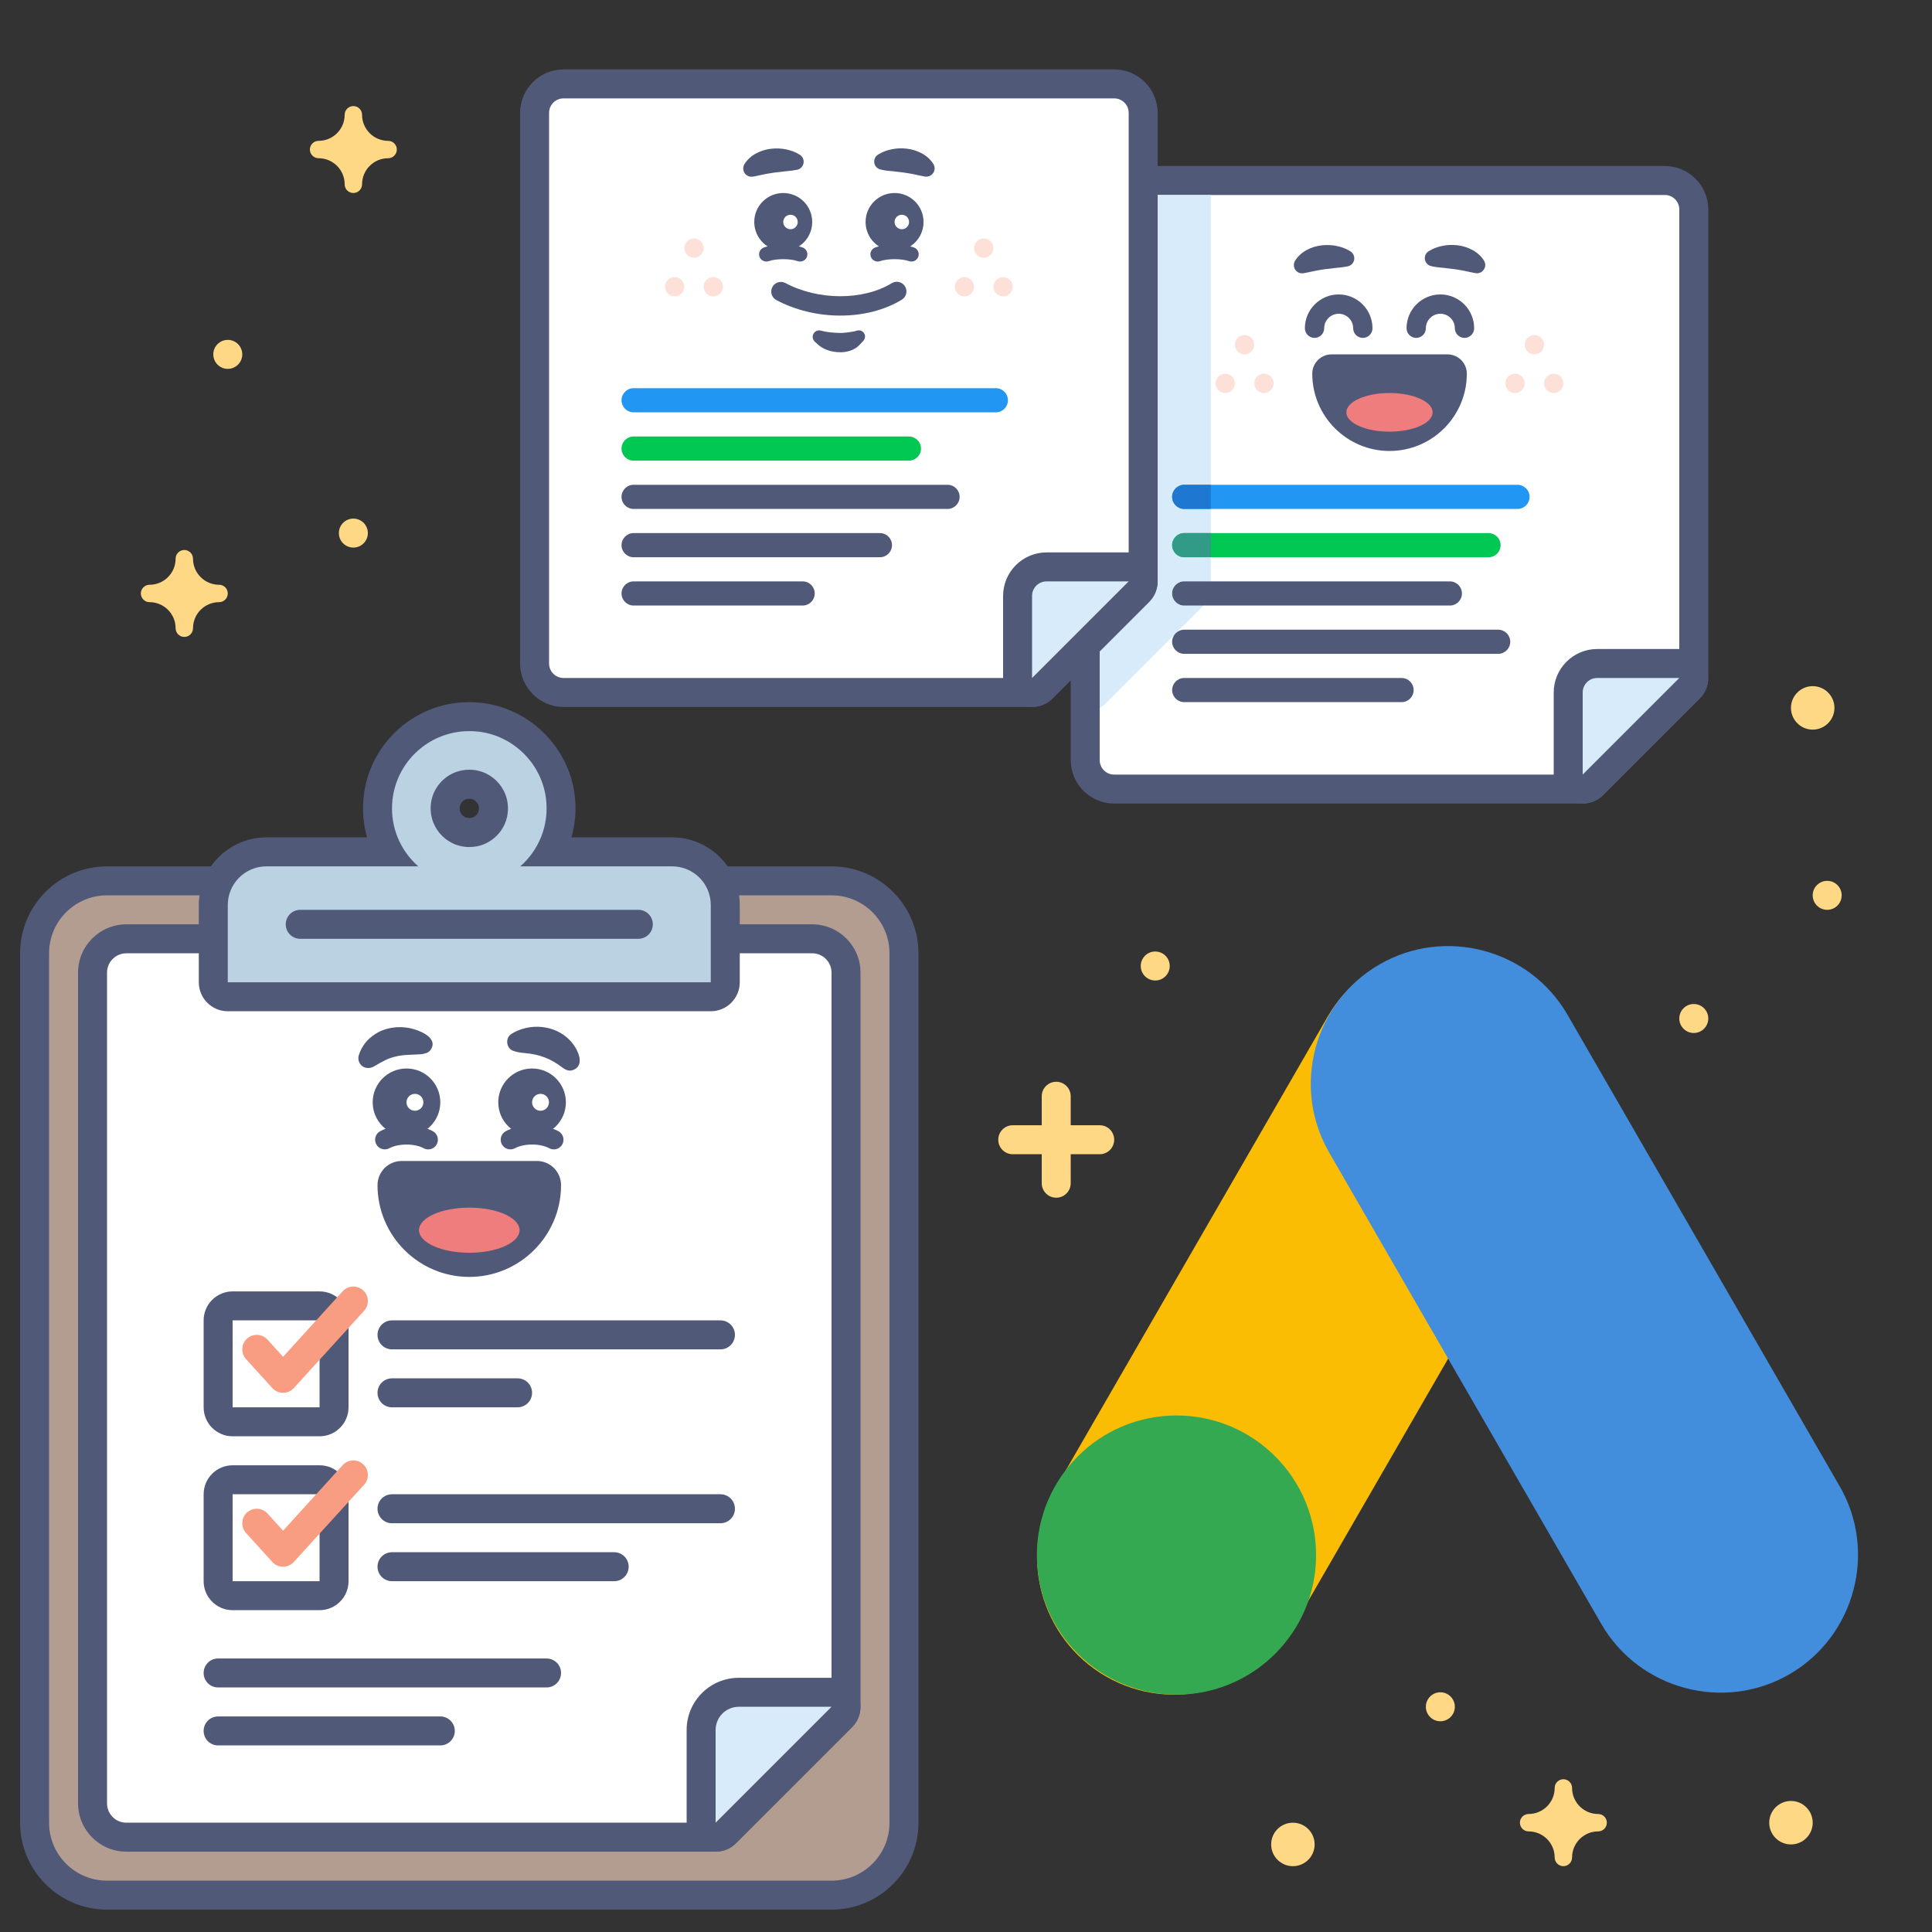 <?xml version="1.0" encoding="utf-8"?>
<!-- Generator: Adobe Illustrator 26.0.2, SVG Export Plug-In . SVG Version: 6.00 Build 0)  -->
<svg version="1.1" id="Google_x5F_Hub-Google_x5F_Ads_x5F_Audit"
	 xmlns="http://www.w3.org/2000/svg" xmlns:xlink="http://www.w3.org/1999/xlink" x="0px" y="0px" viewBox="0 0 400 400"
	 style="enable-background:new 0 0 400 400;" xml:space="preserve">
<rect x="0" y="0" width="400" height="400" fill="#333333" stroke="none"/>
<style type="text/css">
	.st0{fill:#FBBD04;}
	.st1{fill:#438EDC;}
	.st2{fill:#34A952;}
	.st3{fill:#FFFFFF;}
	.st4{fill:#515979;}
	.st5{fill:#D8EBFB;}
	.st6{fill:#2196F3;}
	.st7{fill:#1E78D2;}
	.st8{fill:#00C853;}
	.st9{fill:#329B87;}
	.st10{fill:#EF7D7D;}
	.st11{fill:#FDE1D9;}
	.st12{fill:#B29D90;}
	.st13{fill:#BAD2E1;}
	.st14{fill:#F89D81;}
	.st15{fill:none;}
	.st16{fill:#FFD886;}
</style>
<g>
	<g>
		<path class="st0" d="M228.94,347.07L228.94,347.07c-13.58-7.84-18.27-25.35-10.43-38.93l56.35-97.62
			c7.84-13.58,25.35-18.27,38.93-10.43l0,0c13.58,7.84,18.27,25.35,10.43,38.93l-56.35,97.62
			C260.04,350.2,242.53,354.91,228.94,347.07z"/>
	</g>
	<g>
		<path class="st1" d="M370.46,346.65L370.46,346.65c-13.58,7.84-31.09,3.14-38.93-10.43l-56.35-97.62
			c-7.84-13.58-3.14-31.09,10.43-38.93l0,0c13.58-7.84,31.09-3.14,38.93,10.43l56.35,97.62
			C388.73,321.28,384.02,338.81,370.46,346.65z"/>
	</g>
	<g>
		<circle class="st2" cx="243.58" cy="321.96" r="28.9"/>
	</g>
</g>
<g>
	<g>
		<g>
			<g>
				<g>
					<path class="st3" d="M230.68,163.37c-3.31,0-6-2.69-6-6v-114c0-3.31,2.69-6,6-6h114c3.31,0,6,2.69,6,6v97
						c0,0.8-0.32,1.56-0.88,2.12l-20,20c-0.56,0.56-1.33,0.88-2.12,0.88H230.68z"/>
				</g>
				<g>
					<path class="st4" d="M344.68,40.37c1.66,0,3,1.34,3,3v97l-20,20h-97c-1.66,0-3-1.34-3-3v-114c0-1.66,1.34-3,3-3H344.68
						 M344.68,34.37h-114c-4.96,0-9,4.04-9,9v114c0,4.96,4.04,9,9,9h97c1.59,0,3.12-0.63,4.24-1.76l20-20
						c1.13-1.13,1.76-2.65,1.76-4.24v-97C353.68,38.41,349.65,34.37,344.68,34.37L344.68,34.37z"/>
				</g>
			</g>
			<g>
				<path class="st5" d="M248.93,125.61c1.13-1.13,1.76-2.65,1.76-4.24v-81h-20c-1.66,0-3,1.34-3,3v103.19
					c0.45-0.26,0.87-0.57,1.24-0.95L248.93,125.61z"/>
			</g>
			<g>
				<path class="st6" d="M314.18,105.37h-69c-1.38,0-2.5-1.12-2.5-2.5v0c0-1.38,1.12-2.5,2.5-2.5h69c1.38,0,2.5,1.12,2.5,2.5v0
					C316.68,104.25,315.56,105.37,314.18,105.37z"/>
			</g>
			<g>
				<path class="st7" d="M250.68,105.37h-5.5c-1.38,0-2.5-1.12-2.5-2.5v0c0-1.38,1.12-2.5,2.5-2.5h5.5V105.37z"/>
			</g>
			<g>
				<path class="st4" d="M300.18,125.37h-55c-1.38,0-2.5-1.12-2.5-2.5v0c0-1.38,1.12-2.5,2.5-2.5h55c1.38,0,2.5,1.12,2.5,2.5v0
					C302.68,124.25,301.56,125.37,300.18,125.37z"/>
			</g>
			<g>
				<path class="st4" d="M310.18,135.37h-65c-1.38,0-2.5-1.12-2.5-2.5l0,0c0-1.38,1.12-2.5,2.5-2.5h65c1.38,0,2.5,1.12,2.5,2.5l0,0
					C312.68,134.25,311.56,135.37,310.18,135.37z"/>
			</g>
			<g>
				<path class="st4" d="M290.18,145.37h-45c-1.38,0-2.5-1.12-2.5-2.5l0,0c0-1.38,1.12-2.5,2.5-2.5h45c1.38,0,2.5,1.12,2.5,2.5l0,0
					C292.68,144.25,291.56,145.37,290.18,145.37z"/>
			</g>
			<g>
				<path class="st8" d="M308.18,115.37h-63c-1.38,0-2.5-1.12-2.5-2.5v0c0-1.38,1.12-2.5,2.5-2.5h63c1.38,0,2.5,1.12,2.5,2.5v0
					C310.68,114.25,309.56,115.37,308.18,115.37z"/>
			</g>
			<g>
				<path class="st9" d="M250.68,115.37h-5.5c-1.38,0-2.5-1.12-2.5-2.5v0c0-1.38,1.12-2.5,2.5-2.5h5.5V115.37z"/>
			</g>
			<g>
				<g>
					<path class="st5" d="M327.68,163.37c-0.39,0-0.78-0.07-1.15-0.23c-1.12-0.46-1.85-1.56-1.85-2.77v-17c0-3.31,2.69-6,6-6h17
						c1.21,0,2.31,0.73,2.77,1.85c0.46,1.12,0.21,2.41-0.65,3.27l-20,20C329.23,163.07,328.46,163.37,327.68,163.37z"/>
				</g>
				<g>
					<g>
						<path class="st4" d="M347.68,140.37l-20,20v-17c0-1.66,1.34-3,3-3H347.68 M347.68,134.37h-17c-4.96,0-9,4.04-9,9v17
							c0,2.43,1.46,4.61,3.7,5.54c0.74,0.31,1.52,0.46,2.29,0.46c1.56,0,3.1-0.61,4.24-1.76l20-20c1.72-1.72,2.23-4.3,1.3-6.54
							C352.3,135.83,350.11,134.37,347.68,134.37L347.68,134.37z M347.68,146.37L347.68,146.37L347.68,146.37L347.68,146.37z"/>
					</g>
				</g>
			</g>
			<g>
				<g>
					<g>
						<g>
							<path class="st4" d="M293.21,69.96c-1.1,0-2-0.9-2-2c0-3.86,3.14-7,7-7s7,3.14,7,7c0,1.1-0.9,2-2,2s-2-0.9-2-2
								c0-1.65-1.35-3-3-3s-3,1.35-3,3C295.21,69.06,294.31,69.96,293.21,69.96z"/>
						</g>
					</g>
					<g>
						<path class="st4" d="M295.78,52.02c0.97-0.61,1.86-0.91,2.88-1.12c0.99-0.21,2.03-0.24,3.08-0.12
							c1.04,0.11,2.1,0.44,3.07,0.95c0.97,0.5,1.83,1.28,2.42,2.19c0.52,0.8,0.29,1.86-0.51,2.38c-0.38,0.24-0.81,0.32-1.22,0.25
							l-0.4-0.07c-0.78-0.13-1.39-0.32-2.04-0.43c-0.65-0.1-1.27-0.25-1.96-0.33l-2.11-0.25c-0.72-0.08-1.55-0.12-2.25-0.28
							l-0.42-0.09c-0.92-0.2-1.5-1.11-1.29-2.02C295.12,52.63,295.41,52.25,295.78,52.02z"/>
					</g>
				</g>
				<g>
					<g>
						<g>
							<path class="st4" d="M272.16,69.96c-1.1,0-2-0.9-2-2c0-3.86,3.14-7,7-7s7,3.14,7,7c0,1.1-0.9,2-2,2s-2-0.9-2-2
								c0-1.65-1.35-3-3-3s-3,1.35-3,3C274.16,69.06,273.26,69.96,272.16,69.96z"/>
						</g>
					</g>
					<g>
						<path class="st4" d="M278.63,55.21c-0.7,0.15-1.53,0.2-2.25,0.28l-2.11,0.25c-0.68,0.08-1.3,0.22-1.96,0.33
							c-0.65,0.11-1.26,0.3-2.04,0.43l-0.39,0.07c-0.94,0.16-1.83-0.47-1.98-1.41c-0.07-0.44,0.03-0.87,0.25-1.22
							c0.59-0.92,1.45-1.69,2.42-2.19c0.96-0.52,2.02-0.84,3.07-0.95c1.05-0.12,2.08-0.08,3.08,0.12c1.01,0.21,1.9,0.51,2.88,1.12
							c0.79,0.5,1.03,1.55,0.54,2.34c-0.25,0.4-0.64,0.66-1.07,0.76L278.63,55.21z"/>
					</g>
				</g>
				<g>
					<path class="st4" d="M299.69,73.37L299.69,73.37h-24c-2.21,0-4,1.79-4,4c0,8.82,7.18,16,16,16c8.77,0,15.91-7.09,16-15.84
						c0-0.05,0-0.11,0-0.16C303.69,75.16,301.9,73.37,299.69,73.37z"/>
					<g>
						<g>
							<ellipse class="st10" cx="287.68" cy="85.37" rx="8.93" ry="4"/>
						</g>
					</g>
				</g>
			</g>
			<g>
				<g>
					<circle class="st11" cx="313.68" cy="79.37" r="2"/>
				</g>
				<g>
					<circle class="st11" cx="321.68" cy="79.37" r="2"/>
				</g>
				<g>
					<circle class="st11" cx="317.68" cy="71.37" r="2"/>
				</g>
			</g>
			<g>
				<g>
					<circle class="st11" cx="253.68" cy="79.37" r="2"/>
				</g>
				<g>
					<circle class="st11" cx="261.68" cy="79.37" r="2"/>
				</g>
				<g>
					<circle class="st11" cx="257.68" cy="71.37" r="2"/>
				</g>
			</g>
		</g>
		<g>
			<g>
				<g>
					<path class="st3" d="M116.68,143.37c-3.31,0-6-2.69-6-6v-114c0-3.31,2.69-6,6-6h114c3.31,0,6,2.69,6,6v97
						c0,0.8-0.32,1.56-0.88,2.12l-20,20c-0.56,0.56-1.33,0.88-2.12,0.88H116.68z"/>
				</g>
				<g>
					<path class="st4" d="M230.68,20.37c1.66,0,3,1.34,3,3v97l-20,20h-97c-1.66,0-3-1.34-3-3v-114c0-1.66,1.34-3,3-3H230.68
						 M230.68,14.37h-114c-4.96,0-9,4.04-9,9v114c0,4.96,4.04,9,9,9h97c1.59,0,3.12-0.63,4.24-1.76l20-20
						c1.13-1.13,1.76-2.65,1.76-4.24v-97C239.68,18.41,235.65,14.37,230.68,14.37L230.68,14.37z"/>
				</g>
			</g>
			<g>
				<path class="st6" d="M206.18,85.37h-75c-1.38,0-2.5-1.12-2.5-2.5v0c0-1.38,1.12-2.5,2.5-2.5h75c1.38,0,2.5,1.12,2.5,2.5v0
					C208.68,84.25,207.56,85.37,206.18,85.37z"/>
			</g>
			<g>
				<path class="st4" d="M196.18,105.37h-65c-1.38,0-2.5-1.12-2.5-2.5v0c0-1.38,1.12-2.5,2.5-2.5h65c1.38,0,2.5,1.12,2.5,2.5v0
					C198.68,104.25,197.56,105.37,196.18,105.37z"/>
			</g>
			<g>
				<path class="st4" d="M182.18,115.37h-51c-1.38,0-2.5-1.12-2.5-2.5v0c0-1.38,1.12-2.5,2.5-2.5h51c1.38,0,2.5,1.12,2.5,2.5v0
					C184.68,114.25,183.56,115.37,182.18,115.37z"/>
			</g>
			<g>
				<path class="st4" d="M166.18,125.37h-35c-1.38,0-2.5-1.12-2.5-2.5v0c0-1.38,1.12-2.5,2.5-2.5h35c1.38,0,2.5,1.12,2.5,2.5v0
					C168.68,124.25,167.56,125.37,166.18,125.37z"/>
			</g>
			<g>
				<path class="st8" d="M188.18,95.37h-57c-1.38,0-2.5-1.12-2.5-2.5v0c0-1.38,1.12-2.5,2.5-2.5h57c1.38,0,2.5,1.12,2.5,2.5v0
					C190.68,94.25,189.56,95.37,188.18,95.37z"/>
			</g>
			<g>
				<g>
					<path class="st5" d="M213.68,143.37c-0.39,0-0.78-0.07-1.15-0.23c-1.12-0.46-1.85-1.56-1.85-2.77v-17c0-3.31,2.69-6,6-6h17
						c1.21,0,2.31,0.73,2.77,1.85c0.46,1.12,0.21,2.41-0.65,3.27l-20,20C215.23,143.07,214.46,143.37,213.68,143.37z"/>
				</g>
				<g>
					<g>
						<path class="st4" d="M233.68,120.37l-20,20v-17c0-1.66,1.34-3,3-3H233.68 M233.68,114.37h-17c-4.96,0-9,4.04-9,9v17
							c0,2.43,1.46,4.61,3.7,5.54c0.74,0.31,1.52,0.46,2.29,0.46c1.56,0,3.1-0.61,4.24-1.76l20-20c1.72-1.72,2.23-4.3,1.3-6.54
							C238.3,115.83,236.11,114.37,233.68,114.37L233.68,114.37z M233.68,126.37L233.68,126.37L233.68,126.37L233.68,126.37z"/>
					</g>
				</g>
			</g>
			<g>
				<g>
					<circle class="st11" cx="199.68" cy="59.37" r="2"/>
				</g>
				<g>
					<circle class="st11" cx="207.68" cy="59.37" r="2"/>
				</g>
				<g>
					<circle class="st11" cx="203.68" cy="51.37" r="2"/>
				</g>
			</g>
			<g>
				<g>
					<circle class="st11" cx="139.68" cy="59.37" r="2"/>
				</g>
				<g>
					<circle class="st11" cx="147.68" cy="59.37" r="2"/>
				</g>
				<g>
					<circle class="st11" cx="143.68" cy="51.37" r="2"/>
				</g>
			</g>
			<g>
				<g>
					<g>
						<path class="st4" d="M188.71,54.15c-0.16,0-0.33-0.03-0.49-0.08c-1.6-0.55-4.42-0.55-6.02,0c-0.79,0.27-1.64-0.15-1.91-0.93
							c-0.27-0.78,0.15-1.64,0.93-1.91c2.24-0.77,5.74-0.77,7.98,0c0.78,0.27,1.2,1.12,0.93,1.91
							C189.91,53.76,189.33,54.15,188.71,54.15z"/>
					</g>
					<g>
						<g>
							<circle class="st4" cx="185.21" cy="45.96" r="6"/>
						</g>
						<g>
							<circle class="st3" cx="186.71" cy="45.96" r="1.5"/>
						</g>
					</g>
					<g>
						<path class="st4" d="M181.78,32.02c0.97-0.61,1.86-0.91,2.88-1.12c0.99-0.21,2.03-0.24,3.08-0.12
							c1.04,0.11,2.1,0.44,3.07,0.95c0.97,0.5,1.83,1.28,2.42,2.19c0.52,0.8,0.29,1.86-0.51,2.38c-0.38,0.24-0.81,0.32-1.22,0.25
							l-0.4-0.07c-0.78-0.13-1.39-0.32-2.04-0.43c-0.65-0.1-1.27-0.25-1.96-0.33l-2.11-0.25c-0.72-0.08-1.55-0.12-2.25-0.28
							l-0.42-0.09c-0.92-0.2-1.5-1.11-1.29-2.02C181.12,32.63,181.41,32.25,181.78,32.02z"/>
					</g>
				</g>
				<g>
					<g>
						<path class="st4" d="M165.66,54.15c-0.16,0-0.33-0.03-0.49-0.08c-1.6-0.55-4.42-0.55-6.02,0c-0.78,0.27-1.64-0.15-1.91-0.93
							c-0.27-0.78,0.15-1.64,0.93-1.91c2.24-0.77,5.74-0.77,7.98,0c0.78,0.27,1.2,1.12,0.93,1.91
							C166.86,53.76,166.28,54.15,165.66,54.15z"/>
					</g>
					<g>
						<g>
							<circle class="st4" cx="162.16" cy="45.96" r="6"/>
						</g>
						<g>
							<circle class="st3" cx="163.66" cy="45.96" r="1.5"/>
						</g>
					</g>
					<g>
						<path class="st4" d="M164.63,35.21c-0.7,0.15-1.53,0.2-2.25,0.28l-2.11,0.25c-0.68,0.08-1.3,0.22-1.96,0.33
							c-0.65,0.11-1.26,0.3-2.04,0.43l-0.39,0.07c-0.94,0.16-1.83-0.47-1.98-1.41c-0.07-0.44,0.03-0.88,0.25-1.22
							c0.59-0.92,1.45-1.69,2.42-2.19c0.96-0.52,2.02-0.84,3.07-0.95c1.04-0.12,2.08-0.08,3.08,0.12c1.01,0.21,1.9,0.51,2.88,1.12
							c0.79,0.5,1.03,1.55,0.54,2.34c-0.25,0.4-0.64,0.66-1.07,0.76L164.63,35.21z"/>
					</g>
				</g>
				<g>
					<path class="st4" d="M173.99,65.34c-4.55,0-9.21-1.07-13.25-3.21c-0.98-0.52-1.35-1.73-0.83-2.7c0.52-0.98,1.73-1.35,2.7-0.83
						c6.83,3.63,16.09,3.64,22.02,0.03c0.94-0.58,2.17-0.28,2.75,0.67c0.57,0.94,0.28,2.17-0.67,2.75
						C183.11,64.24,178.61,65.34,173.99,65.34z"/>
				</g>
				<g>
					<path class="st4" d="M169.94,68.45c1.22,0.34,2.49,0.43,3.75,0.48c0.63,0.03,1.26-0.05,1.89-0.12
						c0.63-0.07,1.25-0.18,1.85-0.36c0.68-0.21,1.4,0.17,1.61,0.85c0.14,0.45,0.01,0.92-0.29,1.25l-0.79,0.85
						c-0.61,0.66-1.32,1-2.04,1.25c-0.73,0.21-1.48,0.32-2.23,0.27c-0.37-0.02-0.75-0.04-1.12-0.11c-0.37-0.06-0.74-0.15-1.09-0.27
						c-0.72-0.24-1.42-0.57-2.04-1.13l-0.74-0.66c-0.55-0.49-0.6-1.34-0.11-1.89C168.93,68.46,169.46,68.32,169.94,68.45z"/>
				</g>
			</g>
		</g>
	</g>
</g>
<g>
	<g>
		<g>
			<path class="st12" d="M22.16,392.37c-8.27,0-15-6.73-15-15v-180c0-8.27,6.73-15,15-15h150c8.27,0,15,6.73,15,15v180
				c0,8.27-6.73,15-15,15H22.16z"/>
		</g>
		<g>
			<path class="st4" d="M172.16,185.37c6.63,0,12,5.37,12,12v180c0,6.63-5.37,12-12,12h-150c-6.63,0-12-5.37-12-12v-180
				c0-6.63,5.37-12,12-12H172.16 M172.16,179.37h-150c-9.93,0-18,8.07-18,18v180c0,9.93,8.07,18,18,18h150c9.93,0,18-8.07,18-18
				v-180C190.16,187.45,182.08,179.37,172.16,179.37L172.16,179.37z"/>
		</g>
	</g>
	<g>
		<g>
			<path class="st3" d="M26.16,380.37c-3.86,0-7-3.14-7-7v-172c0-3.86,3.14-7,7-7h142c3.86,0,7,3.14,7,7v152
				c0,0.8-0.32,1.56-0.88,2.12l-24,24c-0.56,0.56-1.33,0.88-2.12,0.88H26.16z"/>
		</g>
		<g>
			<path class="st4" d="M168.16,197.37c2.21,0,4,1.79,4,4v152l-24,24h-122c-2.21,0-4-1.79-4-4v-172c0-2.21,1.79-4,4-4H168.16
				 M168.16,191.37h-142c-5.51,0-10,4.49-10,10v172c0,5.51,4.49,10,10,10h122c1.59,0,3.12-0.63,4.24-1.76l24-24
				c1.13-1.13,1.76-2.65,1.76-4.24v-152C178.16,195.86,173.67,191.37,168.16,191.37L168.16,191.37z"/>
		</g>
	</g>
	<g>
		<g>
			<path class="st5" d="M148.16,380.37c-0.39,0-0.78-0.07-1.15-0.23c-1.12-0.46-1.85-1.56-1.85-2.77v-19.2c0-4.3,3.5-7.8,7.8-7.8
				h19.2c1.21,0,2.31,0.73,2.77,1.85c0.46,1.12,0.21,2.41-0.65,3.27l-24,24C149.71,380.07,148.94,380.37,148.16,380.37z"/>
		</g>
		<g>
			<path class="st4" d="M172.16,353.37l-24,24v-19.2c0-2.65,2.15-4.8,4.8-4.8H172.16 M172.16,347.37h-19.2
				c-5.96,0-10.8,4.84-10.8,10.8v19.2c0,2.43,1.46,4.61,3.7,5.54c0.74,0.31,1.52,0.46,2.29,0.46c1.56,0,3.1-0.61,4.24-1.76l24-24
				c1.72-1.72,2.23-4.3,1.3-6.54C176.77,348.83,174.58,347.37,172.16,347.37L172.16,347.37z M172.16,359.37L172.16,359.37
				L172.16,359.37L172.16,359.37z"/>
		</g>
	</g>
	<g>
		<path class="st4" d="M107.16,291.37h-26c-1.66,0-3-1.34-3-3l0,0c0-1.66,1.34-3,3-3h26c1.66,0,3,1.34,3,3l0,0
			C110.16,290.03,108.81,291.37,107.16,291.37z"/>
	</g>
	<g>
		<path class="st4" d="M149.16,279.37h-68c-1.66,0-3-1.34-3-3l0,0c0-1.66,1.34-3,3-3h68c1.66,0,3,1.34,3,3l0,0
			C152.16,278.03,150.81,279.37,149.16,279.37z"/>
	</g>
	<g>
		<g>
			<g>
				<path class="st13" d="M47.16,206.37c-1.66,0-3-1.34-3-3v-16c0-6.07,4.93-11,11-11h25.28c-1.48-2.74-2.28-5.83-2.28-9
					c0-10.48,8.52-19,19-19c0.72,0,1.45,0.04,2.17,0.12c8.56,0.95,15.58,7.85,16.67,16.39c0.52,4.02-0.26,8.03-2.12,11.49h25.28
					c6.07,0,11,4.93,11,11v16c0,1.66-1.34,3-3,3H47.16z M97.16,162.37c-0.33,0-0.67,0.03-1.01,0.1c-1.93,0.37-3.53,1.97-3.9,3.9
					c-0.29,1.53,0.08,3.02,1.05,4.19c0.95,1.15,2.36,1.81,3.85,1.81c0.33,0,0.67-0.03,1.01-0.1c1.93-0.37,3.53-1.97,3.9-3.9
					c0.29-1.54-0.08-3.02-1.05-4.19C100.06,163.03,98.65,162.37,97.16,162.37z"/>
			</g>
		</g>
		<g>
			<g>
				<path class="st4" d="M97.16,151.37c0.6,0,1.22,0.03,1.84,0.1c7.23,0.8,13.1,6.57,14.03,13.79c0.72,5.63-1.49,10.75-5.31,14.11
					h31.44c4.42,0,8,3.58,8,8v16h-100v-16c0-4.42,3.58-8,8-8H86.6c-3.33-2.93-5.44-7.21-5.44-12
					C81.16,158.53,88.32,151.37,97.16,151.37 M97.16,175.37c0.51,0,1.04-0.05,1.57-0.15c3.15-0.6,5.69-3.14,6.29-6.29
					c0.97-5.11-2.92-9.57-7.85-9.57c-0.51,0-1.04,0.05-1.57,0.15c-3.15,0.6-5.69,3.14-6.29,6.29
					C88.34,170.91,92.23,175.37,97.16,175.37 M97.16,145.37C97.16,145.37,97.16,145.37,97.16,145.37c-5.88,0-11.4,2.29-15.56,6.44
					c-4.16,4.16-6.44,9.68-6.44,15.56c0,2.05,0.29,4.07,0.84,6H55.16c-7.72,0-14,6.28-14,14v16c0,3.31,2.69,6,6,6h100
					c3.31,0,6-2.69,6-6v-16c0-7.72-6.28-14-14-14h-20.85c0.81-2.84,1.05-5.85,0.66-8.87c-1.27-9.9-9.39-17.88-19.32-18.99
					C98.83,145.42,97.99,145.37,97.16,145.37L97.16,145.37z M97.16,169.37c-0.82,0-1.32-0.46-1.54-0.73
					c-0.27-0.33-0.57-0.9-0.41-1.72c0.14-0.72,0.79-1.37,1.51-1.51c0.15-0.03,0.3-0.04,0.45-0.04c0.82,0,1.32,0.46,1.54,0.73
					c0.27,0.33,0.57,0.9,0.41,1.72c-0.14,0.72-0.79,1.37-1.51,1.51C97.45,169.36,97.3,169.37,97.16,169.37L97.16,169.37z"/>
			</g>
		</g>
	</g>
	<g>
		<line class="st13" x1="62.16" y1="191.37" x2="132.16" y2="191.37"/>
		<path class="st4" d="M132.16,194.37h-70c-1.66,0-3-1.34-3-3s1.34-3,3-3h70c1.66,0,3,1.34,3,3S133.81,194.37,132.16,194.37z"/>
	</g>
	<g>
		<g>
			<path class="st3" d="M48.16,294.37c-1.66,0-3-1.34-3-3v-18c0-1.66,1.34-3,3-3h18c1.66,0,3,1.34,3,3v18c0,1.66-1.34,3-3,3H48.16z"
				/>
		</g>
		<g>
			<path class="st4" d="M66.16,273.37v18h-18v-18H66.16 M66.16,267.37h-18c-3.31,0-6,2.69-6,6v18c0,3.31,2.69,6,6,6h18
				c3.31,0,6-2.69,6-6v-18C72.16,270.06,69.47,267.37,66.16,267.37L66.16,267.37z"/>
		</g>
	</g>
	<g>
		<path class="st14" d="M58.61,288.37c-0.85,0-1.65-0.36-2.22-0.98l-5.45-6c-1.11-1.23-1.02-3.12,0.2-4.24
			c1.23-1.12,3.12-1.02,4.24,0.2l3.23,3.56l12.33-13.56c1.11-1.23,3.01-1.32,4.24-0.2c1.23,1.11,1.32,3.01,0.2,4.24l-14.55,16
			C60.26,288.01,59.46,288.37,58.61,288.37z"/>
	</g>
	<g>
		<path class="st4" d="M127.16,327.37h-46c-1.66,0-3-1.34-3-3l0,0c0-1.66,1.34-3,3-3h46c1.66,0,3,1.34,3,3l0,0
			C130.16,326.03,128.81,327.37,127.16,327.37z"/>
	</g>
	<g>
		<path class="st4" d="M149.16,315.37h-68c-1.66,0-3-1.34-3-3l0,0c0-1.66,1.34-3,3-3h68c1.66,0,3,1.34,3,3l0,0
			C152.16,314.03,150.81,315.37,149.16,315.37z"/>
	</g>
	<g>
		<path class="st4" d="M91.16,361.37h-46c-1.66,0-3-1.34-3-3l0,0c0-1.66,1.34-3,3-3h46c1.66,0,3,1.34,3,3l0,0
			C94.16,360.03,92.81,361.37,91.16,361.37z"/>
	</g>
	<g>
		<path class="st4" d="M113.16,349.37h-68c-1.66,0-3-1.34-3-3l0,0c0-1.66,1.34-3,3-3h68c1.66,0,3,1.34,3,3l0,0
			C116.16,348.03,114.81,349.37,113.16,349.37z"/>
	</g>
	<g>
		<g>
			<path class="st3" d="M48.16,330.37c-1.66,0-3-1.34-3-3v-18c0-1.66,1.34-3,3-3h18c1.66,0,3,1.34,3,3v18c0,1.66-1.34,3-3,3H48.16z"
				/>
		</g>
		<g>
			<path class="st4" d="M66.16,309.37v18h-18v-18H66.16 M66.16,303.37h-18c-3.31,0-6,2.69-6,6v18c0,3.31,2.69,6,6,6h18
				c3.31,0,6-2.69,6-6v-18C72.16,306.06,69.47,303.37,66.16,303.37L66.16,303.37z"/>
		</g>
	</g>
	<g>
		<path class="st14" d="M58.61,324.37c-0.85,0-1.65-0.36-2.22-0.98l-5.45-6c-1.11-1.23-1.02-3.12,0.2-4.24
			c1.23-1.12,3.12-1.02,4.24,0.2l3.23,3.56l12.33-13.56c1.11-1.23,3.01-1.32,4.24-0.2c1.23,1.11,1.32,3.01,0.2,4.24l-14.55,16
			C60.26,324.01,59.46,324.37,58.61,324.37z"/>
	</g>
	<g>
		<g>
			<g>
				<path class="st4" d="M114.66,237.97c-0.32,0-0.64-0.08-0.94-0.24c-1.89-1.02-5.22-1.02-7.11,0c-0.97,0.52-2.19,0.16-2.71-0.82
					s-0.16-2.19,0.82-2.71c3.05-1.64,7.84-1.64,10.89,0c0.97,0.52,1.34,1.73,0.82,2.71C116.06,237.59,115.37,237.97,114.66,237.97z"
					/>
			</g>
			<g>
				<g>
					<circle class="st4" cx="110.16" cy="228.22" r="7"/>
				</g>
				<g>
					<circle class="st3" cx="111.91" cy="228.22" r="1.75"/>
				</g>
			</g>
			<g>
				<path class="st4" d="M105.93,214.03c3.7-2.29,8.96-1.89,12.03,1.33c1.57,1.57,3.49,5.3,0.49,6.24c-0.74,0.19-1.4-0.13-1.97-0.54
					c-2.44-1.9-4.85-2.79-7.91-3.04c-0.74-0.07-1.47-0.17-2.14-0.4C104.8,217.22,104.49,214.86,105.93,214.03L105.93,214.03z"/>
			</g>
			<g>
				<path class="st4" d="M88.66,237.97c-0.32,0-0.64-0.08-0.94-0.24c-1.89-1.02-5.22-1.02-7.11,0c-0.97,0.52-2.19,0.16-2.71-0.82
					s-0.16-2.19,0.82-2.71c3.05-1.64,7.84-1.64,10.89,0c0.97,0.52,1.34,1.73,0.82,2.71C90.06,237.59,89.37,237.97,88.66,237.97z"/>
			</g>
			<g>
				<g>
					<circle class="st4" cx="84.16" cy="228.22" r="7"/>
				</g>
				<g>
					<circle class="st3" cx="85.91" cy="228.22" r="1.75"/>
				</g>
			</g>
			<g>
				<path class="st4" d="M87.17,218.27c-1.64,0.12-3.63,0.06-5.19,0.46c-1.68,0.37-2.76,1.03-4.35,1.94
					c-1.07,0.75-2.56,0.59-3.2-0.62c-0.27-0.5-0.3-1.08-0.14-1.58c0.42-1.32,1.19-2.63,2.36-3.6c2.76-2.47,7.01-2.8,10.28-1.34
					c1.51,0.61,3.52,1.98,2.22,3.84C88.71,218.03,87.88,218.16,87.17,218.27L87.17,218.27z"/>
			</g>
		</g>
		<g>
			<path class="st4" d="M111.16,240.37L111.16,240.37H83.16c-2.76,0-5,2.24-5,5c0,10.48,8.52,19,19,19c10.41,0,18.9-8.42,19-18.81
				c0-0.06,0-0.12,0-0.19C116.16,242.61,113.92,240.37,111.16,240.37z"/>
			<g>
				<g>
					<ellipse class="st10" cx="97.16" cy="254.7" rx="10.41" ry="4.67"/>
				</g>
			</g>
		</g>
	</g>
</g>
<g>
	<rect x="0" class="st15" width="400" height="400"/>
</g>
<g>
	<g>
		<path class="st16" d="M65.96,29.16c2.98,0,5.4-2.42,5.4-5.4c0-0.99,0.81-1.8,1.8-1.8c0.99,0,1.8,0.81,1.8,1.8
			c0,2.98,2.42,5.4,5.4,5.4c0.99,0,1.8,0.81,1.8,1.8s-0.81,1.8-1.8,1.8c-2.98,0-5.4,2.42-5.4,5.4c0,0.99-0.81,1.8-1.8,1.8
			c-0.99,0-1.8-0.81-1.8-1.8c0-2.98-2.42-5.4-5.4-5.4c-0.99,0-1.8-0.81-1.8-1.8S64.97,29.16,65.96,29.16z"/>
	</g>
</g>
<g>
	<g>
		<path class="st16" d="M30.96,121.07c2.98,0,5.4-2.42,5.4-5.4c0-0.99,0.81-1.8,1.8-1.8s1.8,0.81,1.8,1.8c0,2.98,2.42,5.4,5.4,5.4
			c0.99,0,1.8,0.81,1.8,1.8c0,0.99-0.81,1.8-1.8,1.8c-2.98,0-5.4,2.42-5.4,5.4c0,0.99-0.81,1.8-1.8,1.8s-1.8-0.81-1.8-1.8
			c0-2.98-2.42-5.4-5.4-5.4c-0.99,0-1.8-0.81-1.8-1.8C29.16,121.88,29.97,121.07,30.96,121.07z"/>
	</g>
</g>
<g>
	<g>
		<path class="st16" d="M316.48,375.57c2.98,0,5.4-2.42,5.4-5.4c0-0.99,0.81-1.8,1.8-1.8s1.8,0.81,1.8,1.8c0,2.98,2.42,5.4,5.4,5.4
			c0.99,0,1.8,0.81,1.8,1.8c0,0.99-0.81,1.8-1.8,1.8c-2.98,0-5.4,2.42-5.4,5.4c0,0.99-0.81,1.8-1.8,1.8s-1.8-0.81-1.8-1.8
			c0-2.98-2.42-5.4-5.4-5.4c-0.99,0-1.8-0.81-1.8-1.8C314.68,376.38,315.49,375.57,316.48,375.57z"/>
	</g>
</g>
<g>
	<circle class="st16" cx="267.68" cy="381.87" r="4.5"/>
</g>
<g>
	<circle class="st16" cx="375.3" cy="146.56" r="4.5"/>
</g>
<g>
	<circle class="st16" cx="370.8" cy="377.37" r="4.5"/>
</g>
<path class="st16" d="M227.68,232.97h-6v-6c0-1.66-1.34-3-3-3s-3,1.34-3,3v6h-6c-1.66,0-3,1.34-3,3s1.34,3,3,3h6v6
	c0,1.66,1.34,3,3,3s3-1.34,3-3v-6h6c1.66,0,3-1.34,3-3S229.34,232.97,227.68,232.97z"/>
<g>
	<g>
		<circle class="st16" cx="47.16" cy="73.37" r="3"/>
	</g>
</g>
<g>
	<g>
		<circle class="st16" cx="73.16" cy="110.37" r="3"/>
	</g>
</g>
<g>
	<g>
		<circle class="st16" cx="298.21" cy="353.37" r="3"/>
	</g>
</g>
<g>
	<g>
		<circle class="st16" cx="239.18" cy="200" r="3"/>
	</g>
</g>
<g>
	<g>
		<circle class="st16" cx="350.68" cy="210.87" r="3"/>
	</g>
</g>
<g>
	<g>
		<circle class="st16" cx="378.3" cy="185.37" r="3"/>
	</g>
</g>
</svg>
